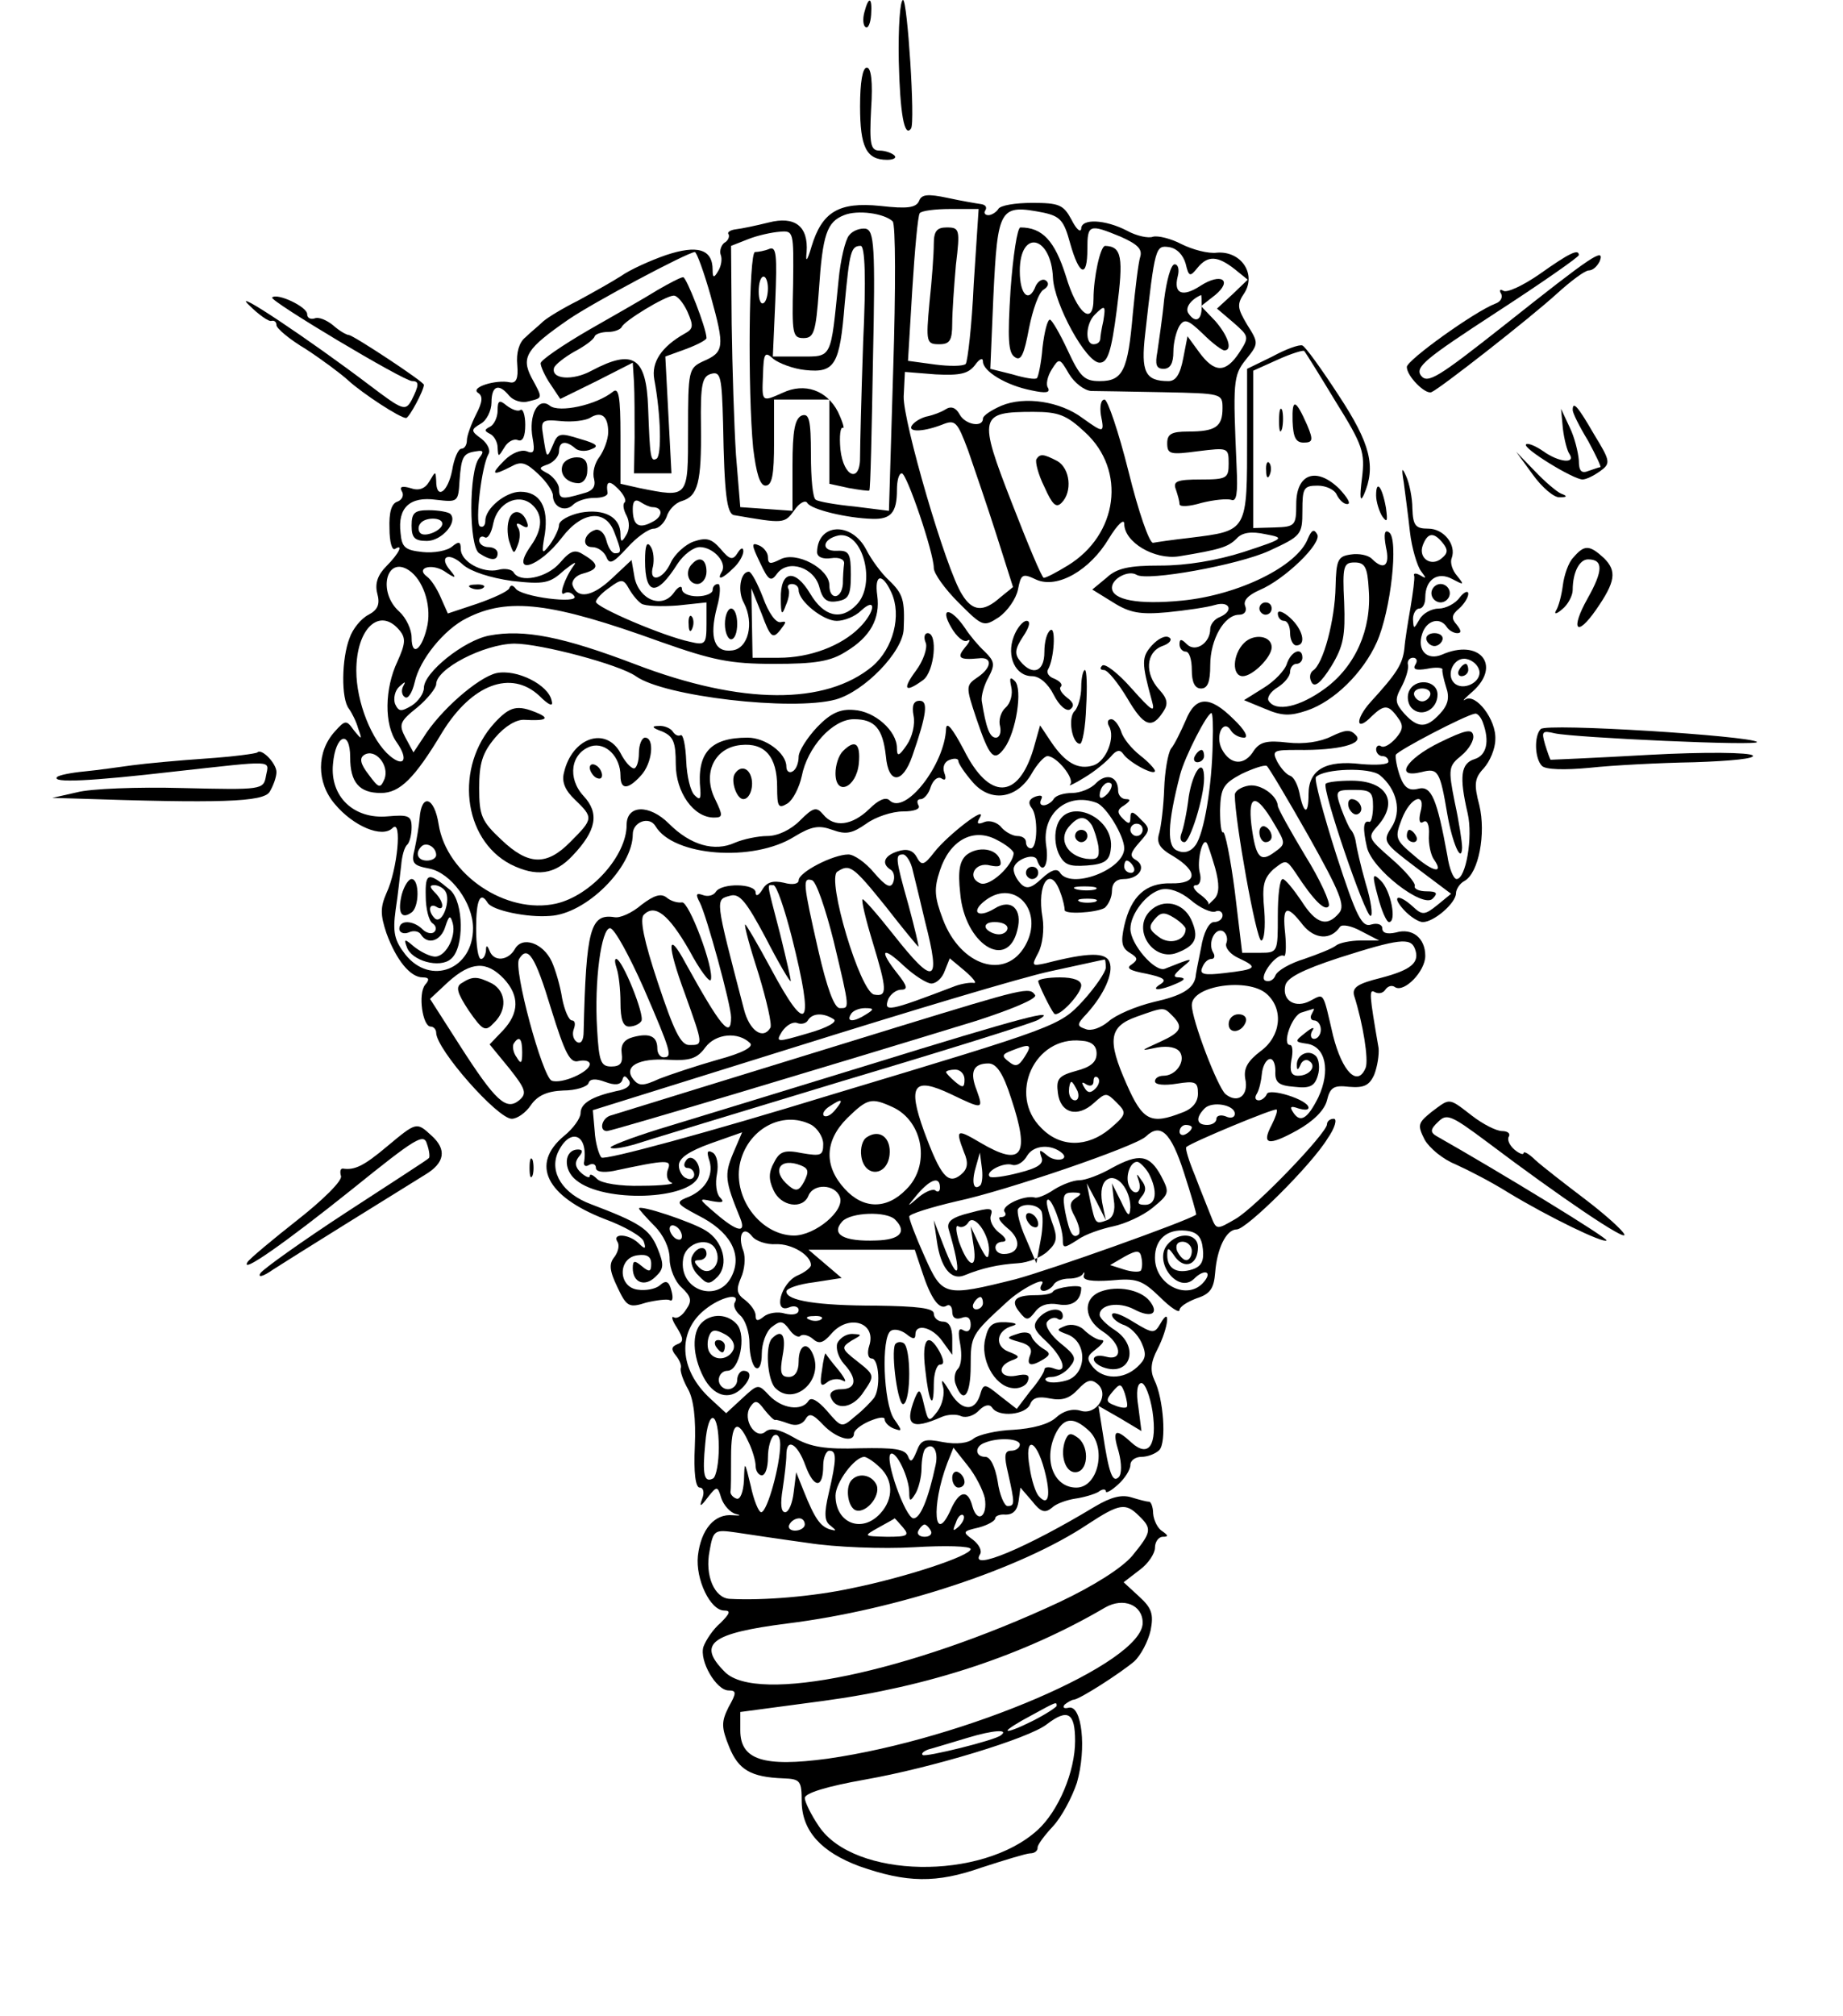 <?xml version="1.0" standalone="no"?>
<!DOCTYPE svg PUBLIC "-//W3C//DTD SVG 20010904//EN"
 "http://www.w3.org/TR/2001/REC-SVG-20010904/DTD/svg10.dtd">
<svg version="1.0" xmlns="http://www.w3.org/2000/svg"
 width="300pt" height="328pt" viewBox="0 0 300 328"
 preserveAspectRatio="xMidYMid meet">
<g transform="translate(0,328) scale(0.1,-0.1)"
fill="#000000" stroke="none">
<path d="M1407 3260 c-3 -11 -2 -22 2 -24 4 -3 8 6 9 20 2 29 -4 31 -11 4z"/>
<path d="M1463 3181 c2 -85 9 -126 20 -110 7 10 -6 209 -13 209 -5 0 -8 -45
-7 -99z"/>
<path d="M1400 3107 c0 -66 10 -87 44 -87 10 0 16 3 12 7 -4 4 -15 8 -24 8
-15 0 -17 10 -14 68 3 44 0 67 -7 67 -7 0 -11 -24 -11 -63z"/>
<path d="M1496 2953 c-5 -11 -19 -13 -63 -8 -68 7 -95 -10 -112 -66 -7 -24
-10 -27 -8 -9 3 42 -19 59 -62 48 -20 -5 -44 -10 -53 -11 -9 -1 -15 -5 -12 -8
2 -4 -1 -11 -7 -14 -5 -4 -8 -13 -6 -19 3 -7 1 -19 -4 -27 -7 -12 -9 -11 -9 2
0 34 -25 41 -76 24 -26 -9 -59 -24 -73 -34 -14 -9 -46 -27 -70 -40 -24 -12
-49 -27 -57 -34 -7 -7 -21 -18 -29 -26 -10 -8 -15 -25 -13 -45 2 -22 -2 -30
-12 -28 -22 5 -65 -8 -52 -17 8 -5 8 -14 -3 -35 -8 -16 -15 -35 -15 -42 0 -8
-4 -14 -9 -14 -5 0 -12 -16 -15 -35 -7 -36 -26 -49 -26 -17 -1 16 -1 16 -11
-1 -7 -12 -17 -16 -31 -11 -14 4 -18 2 -14 -5 4 -6 1 -14 -7 -17 -10 -3 -14
-18 -13 -44 0 -21 4 -36 9 -33 14 9 7 -7 -14 -28 -14 -14 -19 -28 -15 -44 5
-18 1 -27 -14 -35 -12 -6 -26 -23 -31 -38 -13 -33 -14 -99 -1 -115 5 -7 12
-21 15 -32 7 -19 6 -19 -7 -3 -12 17 -14 17 -31 -2 -30 -33 -30 -83 0 -118 30
-36 77 -56 94 -39 16 16 8 -68 -10 -106 -10 -23 -10 -35 0 -65 16 -44 39 -72
59 -72 10 0 12 -3 4 -12 -12 -15 -4 -68 9 -68 5 0 9 -5 9 -10 0 -27 100 -140
123 -140 9 0 23 10 31 22 11 16 27 23 53 24 20 0 39 6 41 12 2 7 11 8 27 2 16
-6 25 -5 28 3 2 8 5 8 11 -1 4 -7 -3 -14 -21 -17 -40 -9 -58 -20 -58 -36 0 -8
-12 -25 -27 -37 -55 -46 -29 -98 66 -135 33 -12 62 -29 64 -37 4 -12 2 -13 -9
-2 -16 15 -43 16 -34 2 4 -6 1 -17 -5 -25 -9 -11 -8 -22 5 -49 15 -32 19 -34
47 -25 17 4 34 6 38 4 5 -3 6 4 3 15 -4 16 -9 18 -19 9 -7 -6 -23 -9 -36 -7
-32 4 -33 52 0 56 15 2 22 -2 22 -14 0 -13 -3 -14 -15 -4 -12 10 -15 10 -15
-3 0 -24 20 -31 37 -14 14 13 14 20 3 47 -13 31 -29 41 -108 71 -46 17 -68 52
-54 84 19 41 49 31 43 -14 -2 -7 2 -10 8 -6 6 3 11 1 11 -5 0 -6 11 -8 28 -5
89 19 96 19 89 2 -3 -9 -1 -18 6 -21 7 -2 -15 -5 -49 -5 -34 -1 -65 4 -72 11
-7 7 -12 9 -12 5 0 -4 -6 -2 -14 5 -10 9 -11 17 -4 26 7 8 7 12 -1 12 -23 0
-25 -33 -3 -50 45 -37 184 -32 199 6 7 19 -12 41 -21 25 -4 -6 -2 -11 3 -11 6
0 11 -5 11 -11 0 -6 -6 -9 -12 -6 -7 2 -13 12 -13 21 0 12 16 23 52 36 l51 18
-15 -35 c-14 -34 -13 -44 12 -105 10 -25 -5 -22 -40 8 -28 24 -29 25 -6 20 17
-3 21 -2 13 6 -6 6 -8 23 -5 38 3 16 0 31 -7 35 -9 5 -10 1 -5 -14 7 -24 -8
-49 -39 -60 -16 -7 -14 -10 20 -28 52 -26 72 -62 56 -97 -21 -48 -88 -26 -80
26 4 28 45 38 54 13 9 -23 -12 -43 -28 -27 -9 9 -9 12 0 12 7 0 12 5 12 10 0
15 -17 12 -24 -5 -3 -8 2 -22 11 -30 14 -15 18 -15 31 -2 19 20 9 58 -19 75
-22 14 -109 43 -109 36 0 -1 11 -14 25 -28 15 -15 25 -36 25 -54 0 -16 9 -37
19 -46 16 -15 18 -22 8 -36 -6 -10 -15 -16 -20 -13 -5 3 -3 -5 5 -17 11 -18
11 -23 0 -27 -9 -4 -10 -8 -2 -18 6 -7 10 -17 8 -21 -1 -5 4 -20 12 -34 9 -16
13 -48 11 -93 -2 -42 1 -67 8 -67 6 0 8 -8 4 -18 -5 -14 -3 -14 9 2 15 19 16
19 22 -1 4 -12 15 -24 24 -26 9 -2 7 -3 -5 -2 -30 3 -52 -23 -57 -66 -4 -38
20 -89 43 -89 11 0 9 -5 -6 -20 -12 -10 -24 -28 -28 -39 -7 -23 21 -71 41 -71
13 0 13 -4 0 -27 -12 -24 -12 -33 1 -65 15 -37 35 -49 88 -51 28 -1 30 -4 30
-39 1 -47 32 -81 94 -104 77 -27 125 -28 199 -2 37 12 73 23 79 23 7 0 12 4
12 9 -1 4 11 20 25 35 14 15 31 47 39 71 16 56 8 126 -13 122 -8 -2 -11 0 -7
5 5 4 12 8 15 8 10 1 74 42 98 62 11 10 23 33 27 51 5 26 2 36 -19 55 l-25 23
26 20 c14 10 25 27 25 36 0 10 6 18 13 18 9 0 9 2 -1 9 -7 4 -14 17 -15 29 0
11 -4 20 -7 19 -3 0 -15 3 -28 7 -16 5 -33 1 -60 -15 -111 -67 -204 -106 -187
-78 4 6 -1 16 -11 24 -18 13 -17 14 9 20 15 4 27 11 27 15 0 4 8 7 17 6 12 0
19 7 21 22 l3 22 19 -22 c14 -18 21 -20 32 -11 7 7 25 13 38 15 14 2 31 7 38
11 6 5 12 5 12 1 0 -4 9 1 20 11 11 10 20 24 20 32 0 7 8 13 18 13 10 0 23 5
29 11 12 12 7 84 -8 114 -7 15 -6 29 5 50 18 35 22 72 5 42 -10 -17 -12 -17
-45 3 -19 12 -34 17 -34 11 0 -5 8 -12 18 -16 11 -3 24 -16 30 -29 9 -20 7
-27 -7 -40 -23 -21 -55 -20 -72 0 -11 14 -10 18 6 30 10 8 14 14 8 14 -7 0
-18 7 -27 15 -8 9 -22 12 -32 8 -15 -6 -15 -7 4 -14 33 -13 31 -66 -3 -75 -14
-4 -29 -4 -32 0 -4 3 1 6 9 6 9 0 22 7 29 16 12 14 10 19 -15 39 -16 13 -25
28 -22 34 4 6 12 9 17 6 5 -4 9 -1 9 4 0 16 -26 13 -40 -4 -10 -12 -7 -19 14
-38 28 -27 35 -53 11 -43 -8 3 -15 2 -15 -2 0 -4 -10 -20 -23 -35 l-22 -29
-27 21 c-26 21 -27 21 -33 1 -9 -28 -32 -25 -50 8 -11 18 -14 20 -10 6 3 -11
-1 -29 -9 -40 -14 -18 -15 -18 -22 11 -6 26 -8 27 -15 10 -17 -44 -6 -52 44
-30 9 4 24 5 32 1 8 -3 21 1 29 10 9 9 17 10 21 4 10 -16 55 -12 62 6 4 10 13
13 32 9 20 -4 32 0 46 15 14 15 21 17 31 9 21 -17 -1 -52 -27 -44 -13 4 -28 0
-40 -11 -12 -11 -38 -18 -70 -20 -27 -1 -56 -8 -64 -14 -9 -8 -28 -10 -50 -6
-30 6 -36 4 -43 -15 -7 -17 -10 -19 -14 -8 -5 12 -23 14 -78 13 -56 -2 -81 2
-107 17 -24 14 -39 17 -47 10 -16 -14 -38 20 -25 40 8 12 12 11 23 -4 8 -10
16 -18 18 -17 1 1 11 -2 22 -6 11 -4 21 -2 27 7 6 11 12 9 29 -9 21 -22 50
-30 50 -14 0 5 11 14 25 20 14 6 25 8 25 3 0 -5 7 -12 15 -15 14 -5 14 -4 0
16 -17 26 -21 133 -5 143 6 4 17 1 25 -5 11 -9 15 -9 15 -1 0 19 28 12 44 -11
l16 -22 0 27 c0 17 -5 27 -15 27 -8 0 -15 6 -15 13 0 9 -26 12 -93 13 -96 0
-147 8 -147 23 0 5 20 12 45 15 l45 7 -27 23 -27 23 87 0 86 0 12 -36 c14 -43
28 -63 40 -55 5 3 9 -2 9 -10 0 -10 6 -13 15 -10 10 4 15 0 15 -11 0 -10 -5
-13 -12 -9 -8 5 -9 -2 -5 -23 3 -17 2 -34 -4 -40 -5 -5 -7 -17 -3 -26 12 -32
24 -17 24 31 0 49 1 51 58 103 23 22 66 44 58 30 -4 -6 -3 -11 3 -11 5 0 13 5
16 10 3 6 15 10 25 10 10 0 20 3 23 8 2 4 3 2 1 -4 -1 -7 14 -9 44 -7 42 4 51
1 80 -27 17 -17 32 -27 32 -21 0 5 12 13 28 19 22 7 28 16 30 42 3 39 18 70
35 70 16 0 122 105 148 148 12 17 16 32 10 32 -6 0 -11 -4 -11 -9 0 -14 -116
-135 -149 -154 -31 -18 -31 -18 -40 5 -5 13 -17 42 -26 66 -10 24 -16 44 -14
46 9 8 144 64 147 61 2 -2 -2 -13 -8 -25 -17 -32 -6 -35 41 -9 27 15 45 33 49
49 5 21 11 25 36 22 24 -2 33 2 41 20 5 13 8 32 7 43 -15 87 -16 97 -6 91 6
-3 13 -2 17 4 4 6 11 8 16 4 15 -9 49 26 49 51 0 29 -21 46 -48 38 -14 -3 -22
-1 -22 7 0 6 -8 9 -18 6 -15 -5 -24 12 -57 114 -21 66 -36 122 -33 126 14 14
88 16 104 3 28 -23 36 -59 19 -85 -15 -23 -13 -25 41 -66 l56 -42 -22 -18
c-21 -17 -25 -17 -40 -3 -24 22 -36 18 -15 -5 10 -11 24 -20 31 -20 18 0 54
31 54 47 0 6 6 16 14 20 23 13 35 77 24 123 -9 34 -8 44 7 60 10 11 19 32 19
47 2 32 -32 76 -49 65 -6 -4 -1 2 12 13 48 43 11 87 -50 60 -24 -10 -41 7 -32
34 7 22 29 28 40 11 3 -5 11 -10 17 -10 7 0 7 4 -1 14 -9 10 -8 16 4 26 8 7
15 18 15 24 0 6 -7 3 -14 -6 -7 -10 -23 -18 -34 -18 -12 0 -26 -8 -31 -17 -10
-17 -10 -17 -11 0 0 9 5 17 10 17 6 0 10 8 10 18 0 29 20 43 44 30 19 -10 20
-10 8 5 -8 9 -12 22 -9 29 8 22 -13 48 -38 48 -21 0 -25 5 -26 33 0 17 -5 41
-10 52 -7 16 -8 14 -4 -10 2 -16 7 -52 10 -80 3 -27 12 -56 18 -64 9 -12 9
-13 -1 -7 -7 4 -12 4 -10 -1 1 -4 -2 -27 -6 -51 -4 -23 -9 -53 -10 -67 -3 -26
-13 -41 -55 -87 -26 -29 -24 -50 2 -23 20 19 27 19 42 -2 10 -13 9 -20 -3 -34
-9 -10 -19 -16 -24 -13 -4 3 -8 0 -8 -5 0 -6 5 -11 10 -11 6 0 10 -4 10 -9 0
-5 -20 -6 -44 -4 -58 7 -86 -9 -86 -49 0 -35 -8 -33 -15 3 -3 13 -9 25 -15 27
-6 2 -15 12 -21 23 -9 18 -6 19 33 19 67 -1 109 10 95 24 -9 10 -17 9 -40 -2
-18 -9 -45 -13 -71 -10 -34 4 -45 1 -55 -13 -15 -25 -38 -24 -52 2 -12 23 3
51 15 30 4 -6 13 -11 21 -11 8 0 1 13 -17 30 -39 39 -62 38 -78 -2 -8 -18 -18
-39 -24 -46 -5 -8 -10 -37 -11 -65 -1 -29 -5 -61 -8 -72 -5 -16 0 -25 23 -38
41 -25 39 -45 -4 -44 -41 1 -65 -21 -76 -69 -6 -27 -4 -36 9 -44 13 -8 14 -11
3 -19 -10 -6 -3 -10 24 -15 28 -6 34 -10 23 -17 -18 -11 -1 -11 26 1 14 6 15
9 5 10 -12 0 -10 4 5 17 20 16 16 15 -29 -3 -16 -6 -56 40 -56 65 0 24 26 58
50 64 13 3 31 -3 48 -17 15 -13 33 -21 40 -19 6 3 12 0 12 -6 0 -6 -6 -11 -14
-11 -8 0 -17 -17 -21 -42 -5 -24 -9 -45 -9 -48 -4 -19 -23 -30 -68 -40 -29 -7
-62 -21 -74 -32 -12 -10 -28 -16 -37 -12 -15 5 -14 8 2 25 28 31 44 66 37 84
-6 16 -34 16 -104 -2 -23 -5 -23 -4 -12 17 7 13 10 38 7 57 -10 56 13 87 29
41 5 -13 7 -25 7 -28 -2 -8 51 -5 65 3 6 5 12 17 12 28 0 12 7 19 19 19 25 0
38 20 20 31 -11 6 -9 12 6 29 17 19 18 22 2 37 -13 14 -17 14 -17 3 0 -11 -3
-11 -12 -2 -10 10 -10 15 2 22 10 7 11 10 3 10 -7 0 -13 6 -13 14 0 23 -19 29
-36 12 -8 -9 -26 -16 -39 -16 -13 0 -27 -4 -30 -10 -3 -5 -11 -10 -16 -10 -6
0 -7 4 -4 10 3 6 -1 7 -10 4 -10 -4 -12 -10 -6 -18 11 -13 10 -66 -1 -66 -5 0
-8 5 -8 10 0 6 -6 10 -14 10 -7 0 -19 6 -26 14 -6 8 -19 12 -27 9 -12 -5 -14
-3 -8 7 13 22 -52 -28 -74 -56 -17 -22 -21 -23 -29 -8 -6 11 -16 14 -31 9 -22
-7 -27 -20 -11 -30 5 -3 7 -12 4 -20 -4 -11 -12 -7 -31 15 -14 17 -33 30 -42
30 -25 0 -81 -29 -81 -42 0 -6 -10 -8 -24 -4 -18 4 -28 1 -35 -11 -6 -10 -11
-12 -11 -5 0 15 -56 16 -65 1 -4 -6 -13 -8 -21 -5 -11 4 -12 1 -5 -12 11 -21
51 -167 51 -187 0 -36 -17 -15 -74 88 -30 56 -31 31 -1 -50 30 -84 30 -83 7
-83 -14 0 -25 23 -51 101 -23 69 -30 104 -23 111 18 18 40 1 74 -58 17 -32 33
-53 35 -48 6 18 -36 129 -47 126 -7 -1 -18 2 -25 8 -9 7 -20 4 -41 -12 -15
-13 -35 -22 -44 -20 -39 6 -46 -19 -50 -186 0 -14 -4 -21 -11 -17 -6 4 -8 13
-5 21 3 8 2 14 -3 14 -5 0 -12 16 -16 36 -3 20 -11 47 -17 60 -14 30 -48 42
-60 20 -11 -19 -34 -21 -41 -3 -4 10 -6 10 -6 0 -1 -7 -4 -13 -8 -13 -5 0 -8
23 -8 50 0 47 7 61 19 41 8 -12 64 -24 101 -21 59 3 135 79 135 133 0 20 27
30 37 13 29 -49 159 -59 226 -17 28 17 40 19 62 11 22 -8 32 -6 55 10 15 11
42 20 60 20 18 0 29 4 25 10 -3 6 -2 10 4 10 5 0 13 9 16 20 4 11 11 17 17 14
7 -5 9 -1 5 9 -3 9 0 18 9 21 8 3 14 2 14 -2 0 -4 10 -19 23 -34 29 -34 72
-28 96 13 9 16 21 29 26 29 15 0 45 -37 37 -46 -4 -4 7 1 23 11 17 10 36 26
43 34 9 11 15 12 20 5 9 -14 52 -37 52 -28 0 3 -11 15 -24 25 -14 11 -28 28
-31 39 -4 11 -11 20 -16 20 -6 0 -7 -5 -4 -11 11 -18 -4 -57 -25 -64 -25 -8
-46 4 -69 38 l-18 27 -11 -39 c-25 -82 -72 -83 -113 -1 -18 34 -28 47 -29 35
-2 -59 -67 -142 -92 -117 -6 6 -18 1 -33 -14 -28 -27 -57 -31 -75 -9 -11 13
-16 12 -38 -10 -15 -15 -36 -25 -53 -25 -15 0 -39 -5 -53 -11 -33 -15 -72 -4
-107 31 -32 32 -69 31 -69 -2 0 -50 -58 -115 -115 -128 -81 -18 -178 47 -191
129 -7 45 -28 51 -31 10 -1 -13 -5 -36 -8 -50 -6 -23 -3 -27 24 -32 35 -7 71
-56 71 -97 0 -67 -69 -94 -110 -43 -18 23 -21 36 -16 73 4 25 7 57 9 72 1 14
5 30 10 34 4 4 7 17 7 28 0 19 -5 21 -39 18 -55 -5 -94 32 -89 85 4 48 28 57
28 11 0 -41 15 -58 50 -58 31 0 55 24 100 99 48 78 112 102 158 59 16 -16 23
-18 20 -8 -5 26 -57 52 -90 45 -30 -7 -92 -61 -119 -105 l-16 -24 -13 24 c-11
21 -10 26 19 49 17 14 31 32 31 38 0 25 77 65 127 66 43 0 171 -34 198 -53 46
-33 254 -57 325 -38 47 13 110 78 111 115 2 47 -1 57 -24 79 -12 11 -29 34
-37 50 -24 46 -79 43 -80 -4 0 -8 9 -12 23 -10 13 2 22 -2 21 -9 -1 -7 -2 -22
-2 -33 -2 -25 -22 -27 -22 -2 0 27 -54 56 -80 42 -16 -8 -20 -8 -20 4 0 7 -7
16 -15 19 -12 5 -12 1 2 -28 14 -30 18 -32 28 -18 18 24 61 10 69 -23 5 -19
12 -25 29 -22 18 3 22 9 22 43 0 35 -3 40 -23 39 -26 -1 -24 19 3 25 40 7 62
-80 29 -113 -25 -26 -53 -19 -75 18 -25 42 -49 38 -48 -8 0 -26 2 -28 8 -11 5
11 7 23 4 28 -2 4 1 7 6 7 6 0 11 -4 11 -10 0 -18 40 -50 62 -50 12 0 30 7 40
17 25 23 23 -2 -3 -28 -30 -30 -81 -49 -131 -49 l-43 0 -1 56 -1 57 17 -42
c14 -38 18 -41 30 -26 10 13 11 15 1 13 -8 -2 -20 15 -29 40 -9 23 -19 42 -23
42 -14 0 -19 -32 -8 -51 17 -33 7 -74 -19 -77 -29 -4 -38 20 -25 70 6 21 6 38
2 38 -5 0 -9 -4 -9 -10 0 -5 -11 -10 -25 -10 -14 0 -25 5 -25 12 0 6 -6 4 -13
-6 -19 -27 -56 -12 -64 24 l-5 29 -32 -30 c-32 -30 -56 -34 -64 -11 -2 7 5 16
17 19 26 7 27 15 2 30 -15 10 -22 8 -40 -13 -21 -24 -65 -33 -75 -15 -3 5 -15
7 -25 4 -25 -6 -61 13 -61 34 0 12 -3 13 -14 4 -8 -7 -30 -11 -48 -9 -28 3
-34 7 -36 31 -5 41 15 60 58 54 35 -4 36 -4 38 31 3 40 6 45 28 48 11 2 12 -1
4 -11 -17 -21 -17 -144 0 -155 20 -13 30 -12 30 0 0 6 -7 10 -15 10 -8 0 -15
5 -15 11 0 5 4 8 9 5 5 -3 11 7 14 23 7 33 40 49 62 31 19 -16 19 -40 -1 -68
-35 -50 13 -36 51 14 33 43 71 46 85 8 12 -31 12 -34 1 -34 -5 0 -11 9 -14 21
-3 12 -11 19 -18 17 -19 -6 -23 -28 -5 -28 9 0 19 -7 23 -16 5 -13 11 -10 34
15 15 17 35 31 43 31 8 0 17 9 21 19 3 11 14 23 25 26 26 8 32 30 31 121 -1
70 2 82 17 86 15 4 17 -5 19 -81 2 -114 6 -147 18 -149 81 -14 82 -14 98 8 8
12 18 17 21 12 6 -11 66 -25 106 -26 30 -1 40 10 40 47 0 15 3 27 8 27 8 0 52
-129 52 -154 0 -9 18 -34 40 -56 40 -40 41 -40 66 -24 14 10 28 30 31 45 5 25
7 27 30 16 34 -15 87 15 118 67 14 23 25 33 25 24 0 -30 49 -59 89 -53 67 11
80 15 94 29 9 10 24 12 47 7 32 -6 31 -7 -36 -29 -44 -14 -93 -22 -135 -22
-51 0 -71 -4 -88 -20 l-23 -19 34 -21 c27 -17 44 -20 88 -16 30 3 65 8 78 12
24 7 31 -10 7 -20 -8 -3 -15 -12 -15 -19 0 -23 -24 -39 -38 -25 -9 9 -12 9
-12 0 0 -7 5 -12 10 -12 6 0 10 -13 10 -30 0 -20 5 -30 15 -30 11 0 15 11 15
38 0 42 23 82 47 82 9 0 13 6 10 14 -4 9 5 18 23 26 41 17 103 77 94 91 -5 9
-9 7 -15 -7 -17 -45 -113 -92 -205 -101 -71 -7 -114 1 -114 21 0 15 27 29 40
21 17 -11 166 16 216 39 52 24 54 26 54 65 0 37 2 41 25 41 14 0 28 -7 31 -15
4 -8 11 -15 17 -15 7 0 0 11 -13 25 -37 36 -70 25 -70 -25 0 -35 -2 -37 -35
-38 l-35 -1 0 128 0 128 40 18 c22 10 42 16 43 14 2 -2 25 -39 51 -82 45 -72
48 -83 43 -125 -4 -31 -3 -40 3 -27 20 46 11 83 -41 162 -28 43 -54 79 -59 81
-5 2 -27 -6 -49 -18 l-41 -20 0 -108 c0 -158 2 -155 -94 -167 -27 -3 -54 -7
-59 -8 -6 -1 -24 51 -40 116 -16 64 -34 117 -39 117 -6 0 -8 -11 -6 -25 6 -30
5 -30 -30 -5 -36 27 -94 36 -132 20 -16 -7 -30 -16 -30 -21 0 -15 -29 -10 -38
7 -6 11 -14 14 -23 8 -8 -5 -20 -9 -28 -11 -7 -1 -18 -6 -24 -12 -14 -14 12
-15 46 -2 22 9 25 6 43 -42 10 -29 31 -90 46 -137 l27 -85 -21 -17 c-27 -24
-45 -23 -62 5 -26 40 -96 281 -95 322 l2 40 50 -4 c40 -2 53 1 64 15 7 10 13
13 13 6 0 -16 38 -39 79 -47 23 -5 31 -4 27 4 -4 5 -1 19 6 30 12 19 13 19 28
-7 9 -15 25 -27 36 -28 10 0 63 -1 117 -2 96 -2 97 -2 97 -26 0 -30 -11 -38
-56 -38 -27 0 -34 -4 -34 -19 0 -18 5 -19 50 -13 49 6 50 6 50 -20 0 -24 -3
-26 -46 -26 -38 0 -45 -3 -40 -16 3 -9 6 -19 6 -24 0 -5 16 -4 36 2 20 5 41 7
48 5 9 -4 11 11 9 52 -6 139 -6 150 15 176 21 26 21 27 2 57 -16 27 -17 33 -4
52 19 31 -6 68 -45 65 -14 -2 -40 5 -58 14 -17 9 -38 14 -46 12 -7 -3 -27 1
-43 10 -35 18 -74 20 -74 3 -1 -7 -8 -1 -16 15 -13 24 -20 27 -64 27 -27 0
-52 -4 -55 -10 -3 -5 -11 -10 -16 -10 -6 0 -8 4 -5 8 3 5 0 9 -7 10 -7 1 -31
5 -54 10 -33 7 -43 6 -47 -5z m-43 -33 c5 -4 5 -112 1 -239 l-7 -232 -56 7
c-31 3 -59 8 -63 11 -5 2 -8 35 -8 73 0 58 -3 68 -15 64 -11 -5 -15 -24 -15
-81 l0 -74 -42 3 -43 3 -7 85 c-3 47 -6 142 -7 213 l-1 127 28 11 c15 6 38 11
51 12 23 2 23 1 22 -85 -2 -81 -1 -88 17 -88 17 0 20 10 25 78 6 91 13 111 41
122 22 9 65 3 79 -10z m132 -102 c-3 -68 -10 -126 -13 -130 -4 -4 -27 -4 -50
-1 l-44 6 7 116 c4 64 9 119 12 124 2 4 25 7 50 7 l46 0 -8 -122z m114 116
c27 -6 33 -13 43 -50 15 -53 28 -57 28 -9 0 40 3 41 54 20 27 -12 36 -20 32
-33 -3 -9 -8 -51 -12 -92 -8 -93 -16 -110 -54 -110 -25 0 -32 7 -52 50 -13 28
-26 50 -29 50 -4 0 -9 -20 -12 -45 -2 -26 -7 -48 -9 -50 -2 -3 -20 0 -40 6
l-36 9 5 118 c7 145 10 150 82 136z m231 -83 c5 -21 7 -22 19 -7 17 21 33 20
61 -2 l21 -17 -25 -24 -25 -23 27 -23 c25 -22 26 -23 9 -49 -22 -33 -40 -33
-65 1 l-19 26 -7 -36 c-5 -26 -12 -37 -24 -37 -38 0 -45 15 -38 76 16 143 17
145 39 142 13 -2 23 -13 27 -27z m-773 -53 c23 -83 22 -91 -13 -106 -23 -11
-24 -15 -24 -112 0 -111 1 -110 -79 -94 l-31 7 0 79 c0 63 -3 78 -12 71 -27
-22 -88 -35 -103 -23 -19 15 -35 -15 -28 -53 4 -22 2 -26 -10 -21 -9 3 -24 -3
-36 -15 -23 -23 -20 -26 11 -10 16 9 24 7 44 -12 13 -12 24 -28 24 -35 0 -19
20 -28 33 -15 6 6 21 11 34 11 13 0 22 3 22 8 -3 19 2 22 17 7 9 -9 14 -19 11
-22 -4 -3 -2 -13 3 -22 5 -10 5 -23 -1 -32 -7 -12 -9 -11 -9 2 0 28 -27 42
-65 35 -19 -4 -35 -13 -35 -20 0 -6 -7 -21 -15 -32 -13 -17 -14 -16 -8 18 6
43 -8 68 -40 68 -24 0 -57 -27 -57 -47 0 -8 -4 -12 -9 -9 -8 6 3 98 14 117 4
6 -1 17 -11 25 -18 13 -18 15 -1 25 9 5 17 21 17 34 0 28 12 32 29 11 7 -8 21
-12 31 -9 24 6 24 4 5 39 -17 33 -8 47 60 94 39 27 193 109 206 110 3 0 15
-33 26 -72z m-167 -221 c0 -12 -7 -30 -14 -40 -8 -10 -12 -26 -9 -36 3 -13 -2
-20 -19 -24 -34 -10 -38 -9 -38 8 0 7 -8 18 -17 24 -17 9 -17 10 0 16 9 4 17
13 17 21 0 16 11 18 26 5 5 -5 17 -6 26 -2 14 5 10 9 -18 17 -32 10 -36 10
-44 -10 -10 -23 -10 -23 -16 16 -4 24 -2 26 29 23 19 -2 40 1 47 5 19 12 30 3
30 -23z m776 0 c68 -62 54 -167 -28 -217 -18 -11 -35 -20 -39 -20 -3 0 -26 55
-52 122 -55 141 -53 148 35 148 41 0 54 -5 84 -33z m-704 -122 c17 0 18 -15 0
-24 -22 -12 -32 -6 -32 21 0 13 4 17 13 11 6 -4 15 -8 19 -8z m1287 -59 c8
-10 8 -16 -2 -24 -17 -15 -39 0 -31 21 8 21 18 22 33 3z m-1516 -61 c53 -6 62
-4 85 17 15 12 22 16 16 8 -16 -22 -25 -52 -15 -45 5 3 12 1 16 -5 8 -13 -88
-1 -96 13 -4 5 -8 6 -10 0 -2 -5 -26 -16 -52 -25 l-48 -16 -12 27 c-6 14 -16
29 -22 33 -19 14 7 22 28 9 19 -13 21 -12 10 1 -20 23 -2 31 21 9 13 -11 44
-21 79 -26z m-167 17 c22 -15 36 -54 30 -88 -8 -40 -26 -55 -26 -21 0 13 -9
32 -20 42 -36 32 -21 92 16 67z m378 -54 c6 -4 32 -5 59 -3 l47 5 0 -35 c0
-33 -2 -35 -27 -29 -43 9 -153 56 -153 65 0 4 10 15 22 23 20 15 23 14 32 -2
5 -9 14 -20 20 -24z m407 18 c17 -37 3 -91 -31 -120 -76 -63 -212 -63 -385 3
-118 45 -182 58 -239 47 -41 -8 -106 -60 -106 -85 0 -9 -9 -22 -20 -29 -17
-10 -21 -10 -27 3 -3 9 0 22 7 28 10 9 11 9 6 0 -3 -6 -2 -14 3 -17 5 -4 12 7
16 24 8 37 48 86 84 104 68 35 139 26 316 -38 85 -30 113 -36 185 -36 67 0 92
4 117 20 40 24 56 54 51 91 -5 35 8 38 23 5z m-801 -61 c11 -13 10 -22 -3 -51
-21 -44 -22 -103 -1 -132 19 -27 12 -41 -11 -22 -30 25 -55 88 -55 139 0 69
38 104 70 66z m1654 -56 c-5 -8 1 -10 19 -7 14 3 25 2 25 -1 -1 -3 2 -16 6
-29 6 -17 3 -29 -10 -43 -22 -24 -36 -24 -58 0 -15 17 -16 23 -5 43 7 13 12
29 11 36 -2 6 2 12 8 12 6 0 8 -5 4 -11z m104 -10 c4 -19 -27 -34 -41 -20 -14
14 0 43 20 39 10 -2 19 -10 21 -19z m-434 -117 c-1 -70 -14 -148 -28 -167 -7
-10 -18 -14 -29 -9 -18 6 -17 43 4 124 8 30 44 100 51 100 2 0 3 -21 2 -48z
m440 32 c11 -30 6 -53 -14 -59 -22 -7 -25 -28 -11 -88 9 -39 -3 -107 -18 -107
-5 0 -12 17 -15 38 -17 93 -26 114 -47 109 -15 -4 -23 1 -30 20 -5 14 -8 30
-7 35 3 7 114 65 129 67 4 1 10 -6 13 -15z m-1788 -91 c-7 -16 -9 -16 -26 7
-14 18 -15 27 -7 32 18 11 41 -17 33 -39z m1504 -93 c51 -91 60 -113 50 -125
-20 -24 -38 -18 -62 20 -13 19 -26 35 -30 35 -5 0 -8 -27 -8 -60 0 -59 0 -60
-29 -60 l-29 0 -12 100 c-7 54 -16 98 -19 96 -3 -2 -5 14 -5 36 1 36 5 43 35
59 19 9 37 15 41 13 3 -2 34 -54 68 -114z m-328 68 c-7 -7 -12 -8 -12 -2 0 6
3 14 7 17 3 4 9 5 12 2 2 -3 -1 -11 -7 -17z m-17 -14 c16 -6 45 -54 45 -74 0
-35 -88 -68 -105 -39 -5 7 -15 3 -29 -10 -17 -16 -25 -18 -34 -9 -7 7 -12 17
-12 24 0 15 34 28 38 15 9 -26 20 -8 15 23 -8 52 34 88 82 70z m527 -16 c-3
-13 -1 -19 5 -15 6 4 10 -5 9 -21 -1 -15 3 -33 8 -40 17 -24 -1 -21 -32 6 -31
26 -32 29 -20 60 14 36 40 45 30 10z m-452 -28 c0 -5 -4 -10 -10 -10 -5 0 -10
5 -10 10 0 6 5 10 10 10 6 0 10 -4 10 -10z m-210 -38 c-1 -20 -39 -55 -54 -49
-23 9 -9 36 16 29 15 -3 19 -1 16 9 -6 19 -36 23 -55 8 -11 -10 -14 -26 -10
-62 7 -83 77 -127 93 -60 9 34 -10 52 -37 35 -28 -17 -40 -5 -14 14 48 35 95
-19 64 -74 -32 -57 -105 -34 -134 42 -14 37 -15 50 -5 80 16 49 54 70 92 50
16 -8 28 -18 28 -22z m-940 -3 c0 -5 -7 -9 -15 -9 -15 0 -20 12 -9 23 8 8 24
-1 24 -14z m1268 -21 c7 -26 7 -41 -1 -50 -7 -7 -11 -11 -10 -9 2 2 -5 10 -15
17 -9 7 -12 14 -5 14 6 0 9 9 6 20 -5 19 4 57 11 49 2 -2 8 -21 14 -41z m-492
-5 c4 -16 13 -53 20 -83 26 -101 15 -105 -52 -20 -26 33 -49 59 -50 57 -2 -2
5 -32 16 -68 24 -79 25 -91 3 -87 -23 4 -78 189 -60 200 20 13 25 10 79 -57
28 -36 52 -65 53 -65 1 0 -6 30 -16 67 -22 78 -22 83 -9 83 5 0 13 -12 16 -27z
m359 7 c3 -5 1 -10 -4 -10 -6 0 -11 5 -11 10 0 6 2 10 4 10 3 0 8 -4 11 -10z
m-488 -121 c27 -113 26 -109 10 -109 -9 0 -21 33 -35 94 -25 110 -26 119 -10
114 7 -3 22 -47 35 -99z m-68 6 c37 -147 26 -163 -34 -51 -22 41 -41 73 -42
72 -2 -1 8 -38 22 -81 13 -43 22 -82 19 -87 -12 -20 -34 -5 -43 30 -48 184
-47 178 -22 185 15 4 26 -10 57 -68 21 -41 40 -73 41 -71 1 1 -7 35 -17 76
-23 89 -22 80 -11 80 5 0 18 -38 30 -85z m494 78 c-7 -2 -21 -2 -30 0 -10 3
-4 5 12 5 17 0 24 -2 18 -5z m0 -20 c-7 -2 -19 -2 -25 0 -7 3 -2 5 12 5 14 0
19 -2 13 -5z m338 -38 c19 -23 45 -25 60 -3 3 5 19 2 35 -7 l29 -15 -30 0
c-17 0 -35 -4 -40 -8 -6 -5 -29 -14 -52 -22 -23 -7 -44 -19 -47 -27 -3 -8 -11
-11 -17 -8 -10 7 20 46 31 40 3 -2 4 14 2 36 -5 45 2 49 29 14z m-481 -5 c0
-5 -6 -10 -14 -10 -8 0 -18 5 -21 10 -3 6 3 10 14 10 12 0 21 -4 21 -10z
m-592 -98 c45 -104 47 -112 32 -112 -5 0 -10 6 -10 14 0 20 -12 26 -39 19 -15
-4 -21 -12 -19 -27 2 -15 -2 -21 -17 -21 -17 0 -20 8 -23 60 -5 80 7 165 21
165 7 0 31 -44 55 -98z m948 73 c-2 -7 7 -18 21 -24 32 -15 28 -18 -24 -24
-33 -4 -41 -2 -36 9 3 8 9 14 15 14 5 0 6 5 3 10 -10 16 3 42 16 35 6 -4 8
-13 5 -20z m307 -8 c9 -23 -6 -35 -56 -48 -36 -9 -46 -15 -43 -28 15 -47 24
-105 19 -118 -13 -32 -38 -7 -53 52 -17 73 -14 69 -37 57 -24 -13 -46 0 -41
24 2 13 27 26 88 46 97 31 116 33 123 15z m-787 -57 c8 0 18 9 22 21 l8 20 24
-20 c14 -12 21 -21 15 -20 -5 1 -19 -1 -30 -5 -110 -42 -117 -43 -109 -21 4 8
13 15 21 15 11 0 10 6 -6 26 -31 39 -25 46 10 13 17 -16 38 -29 45 -29z m-619
-41 c23 -74 31 -89 45 -85 10 2 18 0 18 -5 0 -13 -46 -33 -62 -27 -15 6 -63
183 -53 198 14 23 26 5 52 -81z m903 67 c0 -7 -17 -32 -37 -54 -38 -41 -41
-42 -407 -152 -202 -62 -372 -108 -377 -103 -4 4 -10 24 -11 43 l-3 34 330
103 c182 57 368 113 415 123 47 10 86 19 88 19 1 1 2 -5 2 -13z m-980 -18 c26
-28 25 -56 -1 -84 l-22 -23 32 -39 c27 -34 29 -41 16 -52 -21 -17 -38 -2 -97
90 l-48 75 30 28 c37 33 62 34 90 5z m1242 -25 c28 -25 23 -69 -10 -93 -21
-16 -28 -28 -25 -45 6 -27 -12 -41 -32 -25 -13 11 -55 121 -55 145 0 32 92 45
122 18z m-652 -33 c-20 -13 -33 -13 -25 0 3 6 14 10 23 10 15 0 15 -2 2 -10z
m498 -2 c19 -19 15 -27 -20 -43 -33 -15 -33 -15 -4 -9 18 3 32 0 37 -8 9 -15
-7 -38 -27 -38 -8 0 -14 -4 -14 -9 0 -6 16 -7 35 -4 31 5 35 3 35 -16 0 -14
-9 -25 -26 -31 -51 -20 -64 -13 -90 46 -32 72 -29 94 16 110 45 16 44 16 58 2z
m227 2 c-3 -5 -1 -10 4 -10 6 0 11 -7 11 -15 0 -8 -5 -15 -11 -15 -5 0 -7 6
-3 13 5 7 0 6 -11 -3 -18 -14 -18 -15 3 -18 30 -5 38 -44 18 -87 -18 -36 -30
-43 -42 -23 -5 8 -2 9 9 5 10 -3 17 -3 17 1 0 13 -65 33 -68 22 -2 -5 -8 -10
-13 -10 -6 0 -7 5 -3 11 4 7 7 21 8 32 1 11 6 22 12 24 6 2 10 -7 10 -19 -1
-19 5 -24 31 -26 25 -3 33 1 38 18 4 12 2 27 -3 32 -12 12 -32 2 -31 -15 0 -9
2 -8 6 1 2 6 9 10 14 6 13 -8 1 -24 -18 -24 -11 0 -14 7 -11 25 3 14 2 25 -2
25 -14 0 3 49 19 53 9 3 17 5 19 6 2 0 0 -3 -3 -9z m-778 -8 c7 -4 -10 -14
-42 -23 -51 -15 -53 -15 -42 3 7 10 17 16 24 14 7 -3 15 -1 18 4 7 12 25 13
42 2z m-136 -39 c6 -6 -12 -16 -53 -27 -35 -10 -77 -24 -95 -31 -26 -12 -33
-12 -42 -1 -17 21 8 35 57 32 35 -2 47 2 60 20 17 23 54 26 73 7z m-371 -15
c0 -18 -2 -20 -9 -8 -6 8 -7 18 -5 22 9 14 14 9 14 -14z m935 -2 c0 -14 -10
-22 -33 -28 -29 -8 -33 -13 -30 -36 4 -33 32 -41 59 -16 19 17 20 17 37 0 16
-16 16 -19 -11 -42 -37 -31 -81 -31 -112 1 -55 54 -11 150 65 142 17 -1 25 -8
25 -21z m-117 -5 c-10 -16 -15 -17 -26 -8 -12 9 -11 12 5 18 30 12 34 10 21
-10z m-22 -68 c31 -93 18 -112 -50 -72 -39 23 -41 22 -27 -15 8 -18 6 -28 -5
-37 -21 -17 -33 -2 -60 71 -27 75 -17 89 44 60 52 -25 53 -25 42 6 -12 30 -6
44 19 44 13 0 24 -16 37 -57z m-76 31 c0 -14 -3 -14 -15 -4 -8 7 -15 14 -15
16 0 2 7 4 15 4 8 0 15 -7 15 -16z m213 -15 c-8 -8 -13 -7 -18 2 -5 8 -4 10 3
5 7 -4 12 -2 12 5 0 7 3 9 7 6 4 -4 2 -12 -4 -18z m-29 -4 c3 -8 1 -15 -4 -15
-6 0 -10 7 -10 15 0 8 2 15 4 15 2 0 6 -7 10 -15z m-394 -30 c-7 -9 -15 -13
-19 -10 -3 3 1 10 9 15 21 14 24 12 10 -5z m93 4 c50 -23 62 -95 22 -134 -32
-33 -70 -32 -100 1 -34 37 -33 78 4 115 33 32 39 34 74 18z m557 -11 c0 -6 -7
-8 -15 -4 -8 3 -15 1 -15 -4 0 -6 -7 -10 -15 -10 -18 0 -19 12 -4 27 12 12 49
6 49 -9z m-689 -18 c10 -6 19 -20 19 -31 0 -19 -4 -20 -34 -15 -29 6 -37 3
-46 -15 -9 -16 -9 -28 -1 -45 12 -27 48 -32 57 -9 8 20 43 19 51 -2 9 -22 -40
-63 -75 -63 -53 1 -98 59 -88 115 11 57 69 90 117 65z m619 -4 c0 -3 -4 -8
-10 -11 -5 -3 -10 -1 -10 4 0 6 5 11 10 11 6 0 10 -2 10 -4z m-13 -73 c12 -37
21 -68 20 -69 -16 -11 -238 -90 -294 -105 -116 -29 -119 -28 -148 37 -14 31
-25 60 -25 65 0 4 35 15 78 25 80 17 290 89 307 105 24 23 41 7 62 -58z m-198
31 c12 -11 -11 -15 -24 -4 -13 11 -14 10 -10 -2 5 -11 -5 -18 -37 -26 -23 -6
-45 -9 -47 -6 -8 8 23 24 37 19 7 -2 18 4 24 15 11 18 40 19 57 4z m-133 -52
c-11 -10 -15 4 -8 28 l7 25 3 -23 c2 -13 1 -26 -2 -30z m-292 32 c12 -5 13
-10 5 -26 -8 -15 -13 -17 -25 -7 -29 24 -15 47 20 33z m226 -36 c0 -6 -3 -8
-7 -5 -3 4 -16 -1 -27 -10 -21 -18 -21 -18 -2 5 21 24 36 29 36 10z m-73 -52
c20 -20 8 -33 -31 -34 -53 -2 -74 10 -55 31 14 15 72 17 86 3z m-347 -27 c0
-6 -4 -7 -10 -4 -5 3 -10 11 -10 16 0 6 5 7 10 4 6 -3 10 -11 10 -16z m153
-13 c26 1 57 -18 57 -34 0 -4 -10 -12 -22 -17 -27 -12 -40 -62 -14 -52 9 4 16
1 16 -4 0 -7 -9 -9 -22 -6 -12 4 -28 1 -35 -5 -10 -8 -13 -7 -13 2 0 7 -8 18
-17 25 -14 10 -15 17 -7 36 6 13 8 33 4 44 -10 26 0 42 14 24 6 -8 24 -14 39
-13z m695 -8 c2 -19 -2 -28 -17 -33 -25 -8 -41 1 -41 23 0 14 2 13 13 -3 16
-21 37 -12 37 16 0 23 -32 26 -50 4 -23 -28 18 -81 44 -55 16 16 30 12 16 -5
-26 -32 -80 -6 -80 39 0 30 20 47 50 44 19 -2 26 -10 28 -30z m-18 -3 c0 -8
-4 -15 -9 -15 -5 0 -11 7 -15 15 -3 9 0 15 9 15 8 0 15 -7 15 -15z m-83 -32
c-3 -3 -16 -2 -28 2 l-22 7 24 14 c20 11 25 10 27 -2 2 -9 1 -18 -1 -21z
m-661 -52 c-3 -5 1 -14 9 -21 8 -7 15 -27 15 -46 0 -18 5 -36 10 -39 6 -4 10
6 10 23 0 16 7 36 16 43 14 11 18 11 29 -4 6 -9 15 -14 18 -10 4 3 13 1 20 -5
10 -9 17 -7 30 8 28 33 74 19 62 -19 -4 -12 -2 -21 4 -21 12 0 15 -50 3 -65
-4 -5 -17 -19 -30 -29 -22 -19 -22 -19 -46 9 -15 17 -26 23 -30 16 -11 -17
-43 -13 -64 9 -18 19 -18 19 -44 -5 l-26 -24 -26 24 c-51 47 -54 109 -8 145
25 20 58 28 48 11z m404 -1 c0 -5 -5 -10 -11 -10 -5 0 -7 5 -4 10 3 6 8 10 11
10 2 0 4 -4 4 -10z m-263 -26 c-3 -3 -12 -4 -19 -1 -8 3 -5 6 6 6 11 1 17 -2
13 -5z m497 -143 c-2 -2 -11 -1 -20 3 -14 5 -14 9 -3 22 12 14 14 14 20 -3 3
-10 5 -20 3 -22z m42 -7 c8 -55 -6 -76 -34 -51 -27 25 -32 21 -21 -15 5 -19 5
-36 0 -41 -10 -10 -16 6 -26 72 l-7 44 35 -20 35 -21 -5 39 c-4 24 -2 39 5 39
6 0 14 -21 18 -46z m-706 -59 c0 -24 -4 -46 -9 -50 -15 -8 -18 6 -13 57 5 59
22 53 22 -7z m602 28 c30 -27 16 -93 -20 -93 -38 0 -55 48 -32 91 13 23 28 24
52 2z m-554 -18 c7 -14 12 -32 12 -40 0 -8 5 -15 10 -15 6 0 10 13 10 29 0 17
5 33 10 36 6 3 10 -3 10 -15 0 -33 -21 -110 -31 -110 -4 0 -12 19 -17 43 -10
41 -10 41 -11 9 -1 -19 -6 -32 -12 -30 -6 2 -10 7 -10 11 1 4 1 30 1 57 0 55
10 64 28 25z m442 -5 c0 -5 -6 -10 -14 -10 -11 0 -12 -8 -5 -37 11 -49 11 -53
-1 -53 -5 0 -13 18 -16 40 -4 24 -12 40 -20 40 -17 0 -18 17 -1 23 22 9 57 7
57 -3z m-349 -34 c14 -38 29 -38 29 0 0 13 5 24 10 24 12 0 12 -13 -1 -69 -8
-34 -7 -46 3 -53 10 -8 10 -9 -1 -6 -16 5 -25 18 -43 63 l-12 30 -4 -32 c-2
-18 -8 -33 -14 -33 -7 0 -8 14 -4 38 3 20 6 45 6 55 0 29 18 19 31 -17z m212
1 c-12 -56 -25 -87 -36 -87 -13 0 -48 98 -37 105 9 5 30 -39 30 -63 0 -15 2
-15 10 -2 5 8 10 27 10 41 0 14 3 29 6 32 12 12 22 -3 17 -26z m177 -8 c11
-41 7 -61 -9 -43 -5 5 -12 26 -15 47 -9 51 10 48 24 -4z m-97 -46 c5 -30 -12
-42 -20 -14 -7 28 -21 27 -35 -4 -27 -61 -33 4 -6 75 l10 25 23 -29 c13 -16
25 -40 28 -53z m-171 50 c22 -20 23 -51 1 -75 -30 -33 -73 -16 -73 29 0 21 31
63 47 63 3 0 15 -7 25 -17z m422 -79 c22 -21 20 -27 -11 -65 -17 -20 -63 -49
-118 -75 -246 -115 -493 -166 -545 -114 -46 46 -23 63 102 79 177 22 380 89
488 161 52 34 62 36 84 14z m-293 -17 c-10 -9 -11 -8 -5 6 3 10 9 15 12 12 3
-3 0 -11 -7 -18z m-251 3 c0 -5 -7 -10 -16 -10 -8 0 -12 5 -9 10 3 6 10 10 16
10 5 0 9 -4 9 -10z m160 -5 c11 -13 7 -15 -26 -15 -39 1 -39 1 -14 15 14 8 26
14 26 15 1 0 7 -7 14 -15z m45 -5 c3 -5 -1 -10 -10 -10 -9 0 -13 5 -10 10 3 6
8 10 10 10 2 0 7 -4 10 -10z m-200 -20 c44 -7 122 -10 173 -7 50 3 92 2 92 -3
0 -11 -106 -46 -195 -64 -61 -13 -142 -20 -197 -17 -25 1 -41 38 -33 78 6 34
8 35 43 30 20 -3 73 -11 117 -17z m545 -130 c0 -65 -289 -189 -513 -221 -104
-14 -142 -2 -142 46 l0 30 135 18 c171 23 326 74 459 152 30 17 61 4 61 -25z
m-140 -135 c0 -2 -18 -14 -40 -25 -22 -11 -40 -18 -40 -15 0 2 17 13 38 24 42
23 42 23 42 16z m30 -57 c0 -50 -27 -114 -61 -145 -91 -83 -299 -79 -356 6
-13 19 -23 40 -23 46 0 8 36 19 98 30 108 19 267 67 296 90 34 26 46 19 46
-27z m-121 9 c-9 -8 -123 -36 -127 -32 -3 2 1 6 9 9 8 2 37 11 64 19 43 13 68
14 54 4z"/>
<path d="M1382 2897 c-6 -7 -14 -40 -17 -73 -13 -129 -10 -124 -62 -124 l-45
0 4 90 c3 75 2 90 -10 85 -7 -3 -18 -5 -23 -5 -10 0 -12 -226 -3 -319 5 -41
11 -61 20 -61 11 0 14 18 14 70 l0 70 45 0 45 0 0 -69 0 -68 32 -7 c17 -3 32
-5 33 -4 2 2 4 97 6 213 4 185 2 210 -12 213 -9 1 -21 -3 -27 -11z m23 -174
c-3 -87 -5 -170 -5 -185 1 -45 -27 -35 -32 11 -2 22 0 37 4 35 3 -2 0 9 -8 26
-18 35 -54 48 -90 31 -34 -15 -34 -16 -32 29 1 36 3 39 17 26 9 -7 32 -16 52
-18 48 -5 56 8 64 108 8 84 10 94 26 94 7 0 9 -53 4 -157z m-155 88 c0 -11 -3
-22 -7 -24 -5 -3 -8 6 -8 19 0 13 3 24 8 24 4 0 7 -9 7 -19z"/>
<path d="M1520 2883 c0 -16 -3 -58 -7 -95 -6 -65 -5 -68 16 -68 17 0 21 6 21
34 0 18 3 61 6 95 7 58 6 61 -15 61 -16 0 -21 -6 -21 -27z"/>
<path d="M1645 2809 c-5 -80 -4 -103 7 -110 10 -7 15 4 23 47 6 30 16 59 24
63 8 5 9 11 3 15 -5 3 -12 -1 -16 -9 -11 -29 -26 -15 -26 24 0 69 51 58 54
-11 2 -43 54 -138 76 -138 13 0 19 17 28 87 11 85 8 102 -19 103 -8 0 -19 -52
-19 -86 0 -46 -27 -24 -45 37 -18 57 -38 79 -74 79 -5 0 -12 -46 -16 -101z
m151 -51 c-3 -13 -5 -26 -5 -30 -1 -5 -5 -8 -11 -8 -14 0 -13 33 2 48 17 17
18 15 14 -10z"/>
<path d="M1895 2793 c-3 -32 -9 -70 -11 -85 -4 -21 -2 -28 10 -28 11 0 16 9
16 28 0 15 5 34 10 42 8 12 14 10 38 -13 15 -15 31 -27 35 -27 14 0 6 24 -15
48 l-23 24 23 18 c29 24 10 37 -24 15 -29 -19 -44 -13 -37 15 3 11 1 20 -5 20
-6 0 -13 -26 -17 -57z m61 -13 c0 -22 -11 -26 -22 -9 -5 9 5 22 21 29 1 0 1
-9 1 -20z"/>
<path d="M1070 2808 c-19 -12 -70 -41 -112 -65 -43 -25 -78 -49 -78 -54 0 -5
7 -21 16 -34 l16 -24 59 29 59 30 2 -32 c1 -18 1 -59 1 -90 l-1 -58 30 0 31 0
-5 95 -5 95 33 12 c19 7 34 15 34 18 0 16 -33 100 -38 99 -4 0 -23 -10 -42
-21z m49 -35 c10 -23 10 -28 -5 -36 -37 -21 -54 -46 -49 -74 11 -59 12 -123 4
-129 -10 -6 -11 1 -14 83 -3 82 -24 96 -92 60 -31 -17 -67 -14 -61 5 2 5 17
17 33 26 17 9 32 20 33 25 2 4 12 7 22 7 10 0 20 4 22 8 4 10 70 50 84 51 6 1
16 -11 23 -26z"/>
<path d="M810 2612 c0 -11 -6 -23 -12 -26 -10 -5 -10 -7 0 -12 6 -3 12 -13 12
-22 1 -16 1 -16 11 0 5 9 15 15 22 12 8 -3 12 6 12 25 0 16 -4 27 -8 24 -4 -3
-14 1 -22 7 -12 10 -15 9 -15 -8z"/>
<path d="M916 2524 c-6 -15 6 -29 24 -30 9 -1 16 8 16 20 1 15 -4 22 -17 22
-10 0 -20 -5 -23 -12z"/>
<path d="M1687 2533 c-2 -5 3 -25 13 -45 13 -29 19 -35 28 -26 18 18 14 56 -7
68 -23 12 -28 12 -34 3z"/>
<path d="M768 2323 c7 -3 16 -2 19 1 4 3 -2 6 -13 5 -11 0 -14 -3 -6 -6z"/>
<path d="M1121 2264 c0 -11 3 -14 6 -6 3 7 2 16 -1 19 -3 4 -6 -2 -5 -13z"/>
<path d="M2293 2154 c-3 -8 -1 -20 5 -26 16 -16 42 -2 42 22 0 24 -38 28 -47
4z m35 -5 c-2 -6 -8 -10 -13 -10 -5 0 -11 4 -13 10 -2 6 4 11 13 11 9 0 15 -5
13 -11z"/>
<path d="M2375 2190 c-3 -5 -1 -10 4 -10 6 0 11 5 11 10 0 6 -2 10 -4 10 -3 0
-8 -4 -11 -10z"/>
<path d="M1945 2050 c-3 -5 -1 -10 4 -10 6 0 11 5 11 10 0 6 -2 10 -4 10 -3 0
-8 -4 -11 -10z"/>
<path d="M1935 1984 c-3 -26 -9 -53 -12 -60 -3 -8 -1 -14 5 -14 9 0 32 73 32
104 0 35 -18 13 -25 -30z"/>
<path d="M2343 2072 c-55 -27 -74 -59 -29 -48 27 7 30 2 42 -69 8 -46 23 -81
24 -54 0 9 -5 42 -12 74 -11 55 -10 59 11 76 12 10 21 25 19 33 -2 11 -14 8
-55 -12z"/>
<path d="M2033 2002 c-13 -2 -23 -9 -23 -15 0 -42 35 -237 43 -237 5 0 7 22 5
49 -4 41 -1 52 15 67 20 16 21 16 36 -6 30 -46 48 -63 54 -54 3 5 -14 43 -39
83 -24 40 -44 76 -44 80 -1 17 -28 36 -47 33z m41 -62 c19 -32 19 -33 1 -46
-24 -18 -31 -9 -38 44 -6 51 8 52 37 2z"/>
<path d="M2050 1926 c0 -9 5 -16 10 -16 6 0 10 4 10 9 0 6 -4 13 -10 16 -5 3
-10 -1 -10 -9z"/>
<path d="M1721 1938 c-5 -14 -4 -32 2 -46 9 -19 17 -22 46 -20 29 2 37 8 39
26 8 52 -70 87 -87 40z m56 0 c4 -7 9 -23 11 -35 2 -19 -1 -22 -20 -20 -31 5
-45 31 -29 51 16 19 27 20 38 4z"/>
<path d="M1750 1920 c0 -5 5 -10 10 -10 6 0 10 5 10 10 0 6 -4 10 -10 10 -5 0
-10 -4 -10 -10z"/>
<path d="M1670 1860 c0 -5 5 -10 10 -10 6 0 10 5 10 10 0 6 -4 10 -10 10 -5 0
-10 -4 -10 -10z"/>
<path d="M2290 1920 c0 -5 5 -10 11 -10 5 0 7 5 4 10 -3 6 -8 10 -11 10 -2 0
-4 -4 -4 -10z"/>
<path d="M1004 1704 c3 -9 6 -33 6 -55 0 -27 4 -39 14 -39 8 0 17 4 20 9 6 9
-31 101 -41 101 -3 0 -2 -7 1 -16z"/>
<path d="M1690 1684 c0 -5 20 -46 26 -53 7 -7 44 32 44 46 0 8 -12 13 -35 13
-19 0 -35 -3 -35 -6z"/>
<path d="M1460 1609 c-247 -76 -451 -139 -467 -144 -14 -5 -18 -25 -5 -25 8 0
365 107 600 179 56 18 100 36 97 42 -9 14 -16 12 -225 -52z"/>
<path d="M1415 1548 c-143 -44 -297 -91 -343 -105 -45 -14 -81 -28 -78 -30 3
-3 20 0 38 5 18 6 170 52 338 103 168 50 312 95 320 100 35 20 -26 4 -275 -73z"/>
<path d="M752 1681 c-11 -6 -8 -16 11 -45 23 -33 27 -35 41 -20 22 21 20 51
-3 64 -24 12 -32 12 -49 1z"/>
<path d="M2000 1614 c0 -17 22 -14 28 4 2 7 -3 12 -12 12 -9 0 -16 -7 -16 -16z"/>
<path d="M1411 1430 c-7 -4 -11 -18 -9 -31 5 -35 42 -33 46 2 3 28 -16 43 -37
29z"/>
<path d="M1810 1380 c-19 -11 -43 -20 -53 -20 -10 0 -28 -7 -41 -15 -13 -9
-28 -15 -32 -13 -17 4 -54 -13 -49 -23 4 -5 1 -9 -6 -9 -6 0 -1 -8 11 -18 24
-19 20 -42 -6 -42 -17 0 -19 20 -1 20 7 1 4 7 -7 15 -10 8 -16 20 -13 28 4 12
-1 13 -34 4 -29 -7 -38 -14 -35 -26 23 -77 17 -93 -9 -25 l-15 39 5 -34 c6
-43 23 -64 44 -56 29 12 56 18 88 20 17 1 39 10 49 20 15 14 16 22 6 48 -6 17
-10 33 -7 35 6 6 25 -44 25 -65 0 -14 2 -14 24 0 12 9 39 18 58 22 19 4 48 17
64 30 28 23 28 25 14 52 -19 35 -36 37 -80 13z m60 -9 c15 -29 12 -51 -6 -51
-12 0 -14 3 -6 13 8 9 8 17 0 27 -8 12 -9 12 -4 -2 6 -20 -10 -25 -17 -5 -5
15 3 37 14 37 4 0 13 -9 19 -19z m-30 -55 c-1 -17 -4 -15 -15 9 l-15 30 3 -27
c3 -17 -1 -29 -11 -33 -19 -7 -19 -6 -27 30 l-6 30 16 -30 15 -30 -6 29 c-3
18 0 32 8 37 16 11 38 -16 38 -45z m-89 15 c-10 -7 -11 -13 -1 -31 6 -12 9
-24 6 -28 -9 -8 -15 1 -22 36 -5 27 -3 32 12 32 15 0 16 -2 5 -9z m-56 -21 c3
-5 3 -27 -1 -47 l-7 -38 -17 40 c-10 22 -15 43 -13 48 6 10 31 9 38 -3z m-85
-64 c-1 -17 -4 -15 -16 9 l-14 30 5 -33 c6 -39 -9 -34 -24 8 -5 17 -6 28 -1
25 5 -3 12 0 16 6 9 16 34 -18 34 -45z"/>
<path d="M1670 1301 c0 -5 5 -13 10 -16 6 -3 10 -2 10 4 0 5 -4 13 -10 16 -5
3 -10 2 -10 -4z"/>
<path d="M1142 1128 c-16 -16 -15 -53 3 -88 16 -31 42 -39 63 -18 15 15 16 28
2 28 -5 0 -10 -7 -10 -15 0 -8 -7 -15 -15 -15 -8 0 -15 7 -15 15 0 8 6 15 14
15 20 0 31 57 16 75 -15 18 -42 19 -58 3z m52 -43 c-7 -17 -30 -20 -39 -5 -4
6 -4 18 -1 26 4 11 10 12 25 4 12 -6 18 -16 15 -25z"/>
<path d="M1165 1090 c3 -5 8 -10 11 -10 2 0 4 5 4 10 0 6 -5 10 -11 10 -5 0
-7 -4 -4 -10z"/>
<path d="M1257 1103 c-12 -11 -8 -68 5 -81 30 -30 78 11 62 53 -9 24 -24 18
-24 -10 0 -16 -6 -25 -16 -25 -13 0 -15 7 -10 35 6 32 -1 44 -17 28z"/>
<path d="M1363 1095 c-3 -9 2 -24 11 -34 22 -24 20 -41 -5 -41 -12 0 -19 -5
-17 -12 8 -24 37 -19 54 8 18 26 18 27 -10 49 -27 21 -27 23 -10 34 18 10 18
10 1 11 -10 0 -20 -7 -24 -15z"/>
<path d="M1338 1051 c-4 -24 -2 -28 8 -20 7 6 19 7 26 3 7 -4 4 3 -7 17 -11
13 -20 25 -21 27 -1 2 -4 -11 -6 -27z"/>
<path d="M1734 937 c-9 -24 0 -52 16 -52 21 0 24 39 6 55 -13 10 -17 9 -22 -3z"/>
<path d="M1550 876 c0 -9 5 -16 10 -16 6 0 10 4 10 9 0 6 -4 13 -10 16 -5 3
-10 -1 -10 -9z"/>
<path d="M1387 873 c-11 -10 -8 -41 4 -49 16 -9 43 21 36 40 -7 16 -28 21 -40
9z"/>
<path d="M2506 2834 c-26 -18 -53 -31 -59 -27 -5 3 -7 1 -4 -4 4 -6 0 -14 -9
-17 -34 -13 -144 -92 -144 -103 0 -15 30 -45 40 -41 13 5 160 120 204 160 23
21 46 38 52 38 7 0 14 7 18 15 9 24 -14 8 -154 -103 -109 -86 -126 -97 -137
-83 -10 14 8 28 123 103 74 48 134 90 134 93 0 11 -16 3 -64 -31z"/>
<path d="M405 2784 c16 -16 33 -28 37 -26 5 1 8 -2 8 -7 0 -5 21 -23 48 -39
26 -17 57 -40 69 -51 23 -21 84 -61 94 -61 5 0 29 45 29 54 0 5 -114 80 -122
81 -4 0 -16 7 -26 16 -10 8 -23 14 -30 11 -7 -2 -12 1 -12 7 0 12 -49 35 -57
27 -5 -5 214 -136 228 -136 12 0 11 -7 -1 -31 -10 -18 -14 -17 -68 24 -99 75
-228 161 -197 131z"/>
<path d="M2104 2595 c1 -26 5 -35 18 -35 15 0 16 4 6 28 -19 43 -25 45 -24 7z"/>
<path d="M2082 2595 c0 -16 2 -22 5 -12 2 9 2 23 0 30 -3 6 -5 -1 -5 -18z"/>
<path d="M2560 2613 c0 -5 11 -27 25 -50 13 -24 22 -43 20 -43 -2 0 -10 -3
-19 -6 -12 -5 -16 0 -16 17 -1 13 -7 38 -15 54 l-14 30 3 -32 c2 -17 7 -37 11
-42 10 -16 -18 -13 -43 5 -13 9 -26 14 -28 11 -6 -6 77 -57 92 -57 6 0 18 6
28 13 18 13 18 16 -9 60 -26 45 -35 56 -35 40z"/>
<path d="M2495 2508 c15 -21 35 -38 44 -37 12 0 13 2 2 6 -7 3 -27 20 -43 37
l-30 31 27 -37z"/>
<path d="M2061 2514 c0 -11 3 -14 6 -6 3 7 2 16 -1 19 -3 4 -6 -2 -5 -13z"/>
<path d="M2240 2474 c0 -10 5 -26 10 -34 8 -11 9 -8 6 14 -6 34 -16 47 -16 20z"/>
<path d="M670 2425 c0 -20 5 -25 25 -25 24 0 51 31 38 44 -3 3 -19 6 -35 6
-23 0 -28 -4 -28 -25z m50 3 c0 -11 -29 -23 -36 -15 -3 3 -4 10 0 15 7 11 36
11 36 0z"/>
<path d="M828 2433 c-3 -10 -2 -27 2 -37 6 -18 7 -18 13 -2 4 10 4 23 0 28 -4
7 -1 8 7 3 8 -5 11 -3 8 5 -7 21 -25 23 -30 3z"/>
<path d="M2256 2390 c7 -30 -3 -39 -23 -19 -6 6 -21 9 -34 7 -21 -3 -24 -8
-25 -53 -1 -53 -20 -126 -37 -136 -5 -4 -6 -12 -2 -19 5 -9 15 -1 32 26 20 33
23 50 21 104 -3 59 -1 65 17 65 17 0 21 -8 23 -44 5 -65 -22 -125 -71 -161
-41 -30 -80 -39 -92 -20 -3 5 3 15 15 22 11 7 20 18 20 25 0 7 5 13 10 13 6 0
10 5 10 10 0 18 -18 11 -25 -9 -3 -11 -20 -29 -38 -40 l-32 -20 34 -14 c28
-12 41 -12 68 -3 45 15 92 62 114 111 23 51 36 169 20 179 -7 5 -9 -2 -5 -24z"/>
<path d="M1129 2399 c-14 -5 -31 -21 -37 -34 -13 -29 -37 -34 -29 -6 2 10 1
25 -4 32 -6 9 -9 2 -9 -23 0 -57 19 -59 53 -5 10 15 26 27 36 27 22 0 45 -25
36 -40 -9 -15 1 -12 19 6 9 8 16 21 16 27 0 7 -4 6 -9 -2 -8 -13 -13 -12 -28
6 -15 17 -23 19 -44 12z"/>
<path d="M2561 2373 c-8 -8 -15 -29 -17 -45 -2 -16 -7 -35 -11 -41 -4 -7 1 -6
10 2 9 7 17 22 17 31 0 29 11 50 25 50 25 0 25 -18 -1 -64 -28 -50 -18 -64 14
-18 32 46 34 63 13 84 -24 22 -32 22 -50 1z"/>
<path d="M1127 2363 c-13 -12 -7 -33 8 -33 8 0 15 9 15 20 0 20 -11 26 -23 13z"/>
<path d="M2330 2315 c0 -8 7 -15 15 -15 8 0 15 7 15 15 0 8 -7 15 -15 15 -8 0
-15 -7 -15 -15z"/>
<path d="M2050 2290 c0 -5 5 -10 10 -10 6 0 10 5 10 10 0 6 -4 10 -10 10 -5 0
-10 -4 -10 -10z"/>
<path d="M1180 2265 c0 -14 5 -25 10 -25 6 0 10 11 10 25 0 14 -4 25 -10 25
-5 0 -10 -11 -10 -25z"/>
<path d="M1548 2260 c9 -16 21 -26 27 -22 5 3 4 -2 -4 -11 -14 -17 -10 -21 22
-18 23 3 22 -15 -2 -31 -19 -13 -19 -15 -2 -66 22 -65 29 -72 46 -49 19 26 30
96 17 109 -8 8 -9 5 -6 -9 3 -12 -1 -27 -9 -34 -8 -7 -12 -21 -9 -31 2 -10 -1
-18 -7 -18 -10 0 -16 16 -23 60 -1 8 4 26 11 38 11 21 10 26 -6 42 -10 9 -25
27 -32 38 -23 34 -42 35 -23 2z"/>
<path d="M2080 2282 c0 -7 5 -12 10 -12 6 0 10 -9 10 -20 0 -11 5 -20 10 -20
17 0 11 26 -10 45 -11 10 -20 13 -20 7z"/>
<path d="M1650 2244 c-12 -32 3 -64 30 -64 12 0 26 -12 35 -30 9 -18 21 -28
27 -24 7 5 6 11 -5 19 -9 7 -14 15 -10 18 3 4 -2 9 -11 13 -9 3 -13 10 -10 15
10 17 13 70 4 64 -6 -4 -10 -19 -10 -36 0 -32 -19 -39 -39 -15 -10 12 -9 20 4
40 11 16 13 26 6 26 -6 0 -16 -12 -21 -26z"/>
<path d="M1507 2234 c3 -8 -4 -29 -16 -45 -23 -31 -18 -37 12 -15 18 14 24 76
7 76 -5 0 -7 -7 -3 -16z"/>
<path d="M1875 2230 c-17 -19 -17 -28 0 -90 6 -21 0 -17 -33 20 -22 25 -44 42
-48 37 -4 -4 -3 -7 3 -7 6 0 23 -21 38 -46 27 -46 40 -51 59 -21 8 12 6 21 -7
35 -24 26 -22 61 5 71 12 4 17 11 11 14 -6 4 -18 -2 -28 -13z"/>
<path d="M2025 2234 c-19 -19 -20 -54 -2 -54 16 0 47 31 47 47 0 19 -29 23
-45 7z"/>
<path d="M2322 2239 c2 -6 8 -10 13 -10 5 0 11 4 13 10 2 6 -4 11 -13 11 -9 0
-15 -5 -13 -11z"/>
<path d="M1760 2162 c0 -15 -5 -33 -11 -39 -11 -11 -4 -53 9 -53 4 0 9 27 10
60 2 33 1 60 -2 60 -3 0 -6 -13 -6 -28z"/>
<path d="M1487 2116 c3 -14 -2 -35 -11 -48 -13 -19 -16 -19 -16 -5 0 28 -36
60 -70 62 -22 2 -38 -5 -60 -28 -16 -17 -30 -39 -30 -48 0 -10 -4 -21 -10 -24
-5 -3 -10 0 -10 8 0 22 -34 47 -63 47 -61 0 -83 -25 -77 -85 1 -15 -1 -17 -9
-9 -7 6 -13 31 -14 56 -1 25 -5 44 -9 42 -4 -2 -9 0 -13 6 -3 5 -14 10 -23 9
-12 0 -11 -3 6 -9 18 -8 22 -17 22 -53 0 -46 29 -87 62 -87 15 0 15 3 2 30
-21 42 -1 84 42 88 39 4 59 -19 59 -68 0 -33 2 -36 17 -27 9 6 19 26 23 44 9
47 50 93 85 93 34 0 47 -15 52 -60 4 -46 27 -46 43 0 24 69 26 90 12 90 -10 0
-13 -8 -10 -24z"/>
<path d="M805 2104 c-65 -71 -52 -189 26 -230 42 -21 72 -17 101 14 39 41 44
69 18 97 -27 29 -21 70 12 81 24 7 48 -17 48 -48 0 -23 12 -23 33 0 19 20 23
62 7 62 -5 0 -10 -11 -10 -25 0 -14 -4 -25 -8 -25 -5 0 -15 11 -22 25 -24 44
-79 25 -92 -32 -4 -15 2 -29 18 -44 30 -29 30 -31 -7 -68 -39 -40 -69 -39
-113 3 -32 30 -36 39 -36 84 0 40 5 57 26 82 16 19 35 30 48 29 34 -2 42 2 21
11 -33 14 -45 11 -70 -16z"/>
<path d="M2508 2094 c-11 -11 -10 -48 2 -60 6 -6 36 -7 78 -3 37 4 113 8 170
9 60 2 100 6 95 11 -5 5 -77 6 -169 1 -87 -5 -160 -8 -160 -8 -1 1 -5 12 -9
25 -6 21 -5 23 16 18 32 -7 335 -21 329 -14 -11 10 -343 31 -352 21z"/>
<path d="M1372 2058 c-7 -7 -12 -23 -12 -36 0 -38 34 -24 38 16 3 33 -6 40
-26 20z"/>
<path d="M419 2056 c-2 -2 -40 -7 -84 -10 -44 -3 -98 -8 -120 -11 -22 -3 -57
-8 -78 -10 -21 -2 -41 -6 -44 -9 -10 -10 54 -7 192 9 164 18 153 19 148 -7 -4
-23 -6 -23 -136 -20 -73 2 -150 -1 -172 -7 l-40 -9 35 -1 c237 -8 309 -6 319
11 6 10 11 24 11 32 0 14 -24 39 -31 32z"/>
<path d="M960 2031 c0 -5 5 -13 10 -16 6 -3 10 -2 10 4 0 5 -4 13 -10 16 -5 3
-10 2 -10 -4z"/>
<path d="M1196 2021 c-7 -11 3 -41 14 -41 11 0 18 22 12 38 -5 14 -18 16 -26
3z"/>
<path d="M2158 2005 c-7 -7 64 -215 73 -215 4 0 1 24 -8 53 -8 28 -15 59 -16
67 -1 8 -5 17 -8 20 -3 3 -10 19 -16 35 -10 29 -9 30 21 30 27 0 31 -3 31 -27
0 -14 -3 -26 -6 -25 -10 3 -11 -10 -4 -41 8 -36 91 -100 107 -84 9 9 7 12 -10
12 -12 0 -21 4 -19 9 1 5 -16 25 -38 44 -39 34 -39 35 -22 54 34 39 14 73 -43
73 -20 0 -39 -2 -42 -5z"/>
<path d="M2196 1965 c4 -8 10 -12 15 -9 11 6 2 24 -11 24 -5 0 -7 -7 -4 -15z"/>
<path d="M693 1822 c0 -20 5 -40 11 -44 6 -4 7 -10 3 -14 -4 -4 -13 -2 -19 4
-15 15 -38 16 -38 1 0 -6 7 -9 15 -6 8 4 17 2 20 -3 11 -18 33 -11 40 13 6 18
8 19 12 5 6 -23 -13 -57 -31 -54 -8 1 -22 8 -32 16 -15 13 -17 13 -12 0 7 -23
54 -36 72 -20 22 18 21 92 -1 112 -36 30 -41 29 -40 -10z m32 8 c9 -14 -4 -52
-16 -45 -5 4 -9 11 -9 16 0 6 5 7 10 4 14 -9 13 8 -2 23 -9 9 -9 12 -1 12 7 0
15 -5 18 -10z"/>
<path d="M2243 1821 c6 -23 14 -41 18 -41 13 0 3 51 -13 67 -14 14 -15 11 -5
-26z"/>
<path d="M654 1825 c-7 -29 -1 -41 15 -30 14 8 14 55 1 55 -5 0 -12 -11 -16
-25z"/>
<path d="M1872 1798 c-30 -30 5 -83 44 -68 31 12 36 25 23 54 -13 28 -46 35
-67 14z m58 -29 c0 -19 -26 -27 -44 -13 -15 11 -17 16 -7 28 10 12 16 13 32 3
10 -6 19 -15 19 -18z"/>
<path d="M2330 1471 c-22 -18 -23 -21 -11 -45 8 -14 30 -32 50 -40 20 -9 59
-29 86 -46 66 -40 155 -83 160 -78 4 3 -173 111 -277 170 -10 6 -10 11 3 23
14 14 21 11 80 -33 118 -89 229 -164 223 -150 -3 7 -32 33 -65 58 -33 25 -69
53 -80 63 -10 10 -19 15 -19 11 0 -3 -7 -1 -15 6 -8 7 -12 16 -9 21 3 5 -2 9
-11 9 -9 0 -31 11 -49 25 -39 30 -35 29 -66 6z"/>
<path d="M630 1415 c-38 -32 -53 -39 -72 -36 -4 0 -5 -5 -3 -12 3 -7 -28 -38
-70 -71 -42 -33 -79 -64 -82 -69 -13 -21 61 31 171 119 103 83 116 91 121 73
4 -11 5 -22 3 -23 -1 -2 -62 -41 -134 -88 -72 -47 -135 -92 -140 -99 -5 -8 4
-6 21 6 31 20 200 125 247 154 32 19 36 41 10 64 -24 22 -24 22 -72 -18z"/>
<path d="M862 1380 c0 -14 2 -19 5 -12 2 6 2 18 0 25 -3 6 -5 1 -5 -13z"/>
<path d="M1714 1179 c-2 -4 -15 -6 -29 -6 -33 0 -41 -9 -25 -28 11 -14 14 -13
25 1 8 11 21 15 38 12 22 -4 37 6 37 27 0 6 -41 1 -46 -6z"/>
<path d="M1792 1179 c-30 -11 -28 -45 3 -65 31 -20 34 -49 5 -41 -23 6 -27 -8
-5 -17 45 -17 61 33 20 60 -14 9 -25 20 -25 25 0 17 31 22 56 9 28 -15 42 -7
25 14 -15 18 -52 25 -79 15z"/>
<path d="M1604 1103 c-9 -33 14 -77 43 -81 11 -2 23 3 26 11 4 10 -1 13 -19 9
-27 -5 -33 15 -7 25 14 5 13 7 -5 14 -24 9 -20 35 6 42 10 3 5 5 -10 6 -22 1
-29 -4 -34 -26z"/>
<path d="M1656 1110 c-19 -6 -18 -7 3 -13 16 -4 22 -11 18 -21 -7 -18 1 -20
22 -7 11 7 11 10 -1 17 -8 5 -17 14 -19 20 -2 7 -12 8 -23 4z"/>
<path d="M1457 1093 c-7 -15 5 -103 14 -97 12 7 12 91 0 99 -5 3 -11 2 -14 -2z"/>
<path d="M1506 1053 c6 -56 14 -69 14 -25 0 18 5 32 10 32 7 0 7 6 0 20 -19
35 -30 22 -24 -27z"/>
</g>
</svg>
